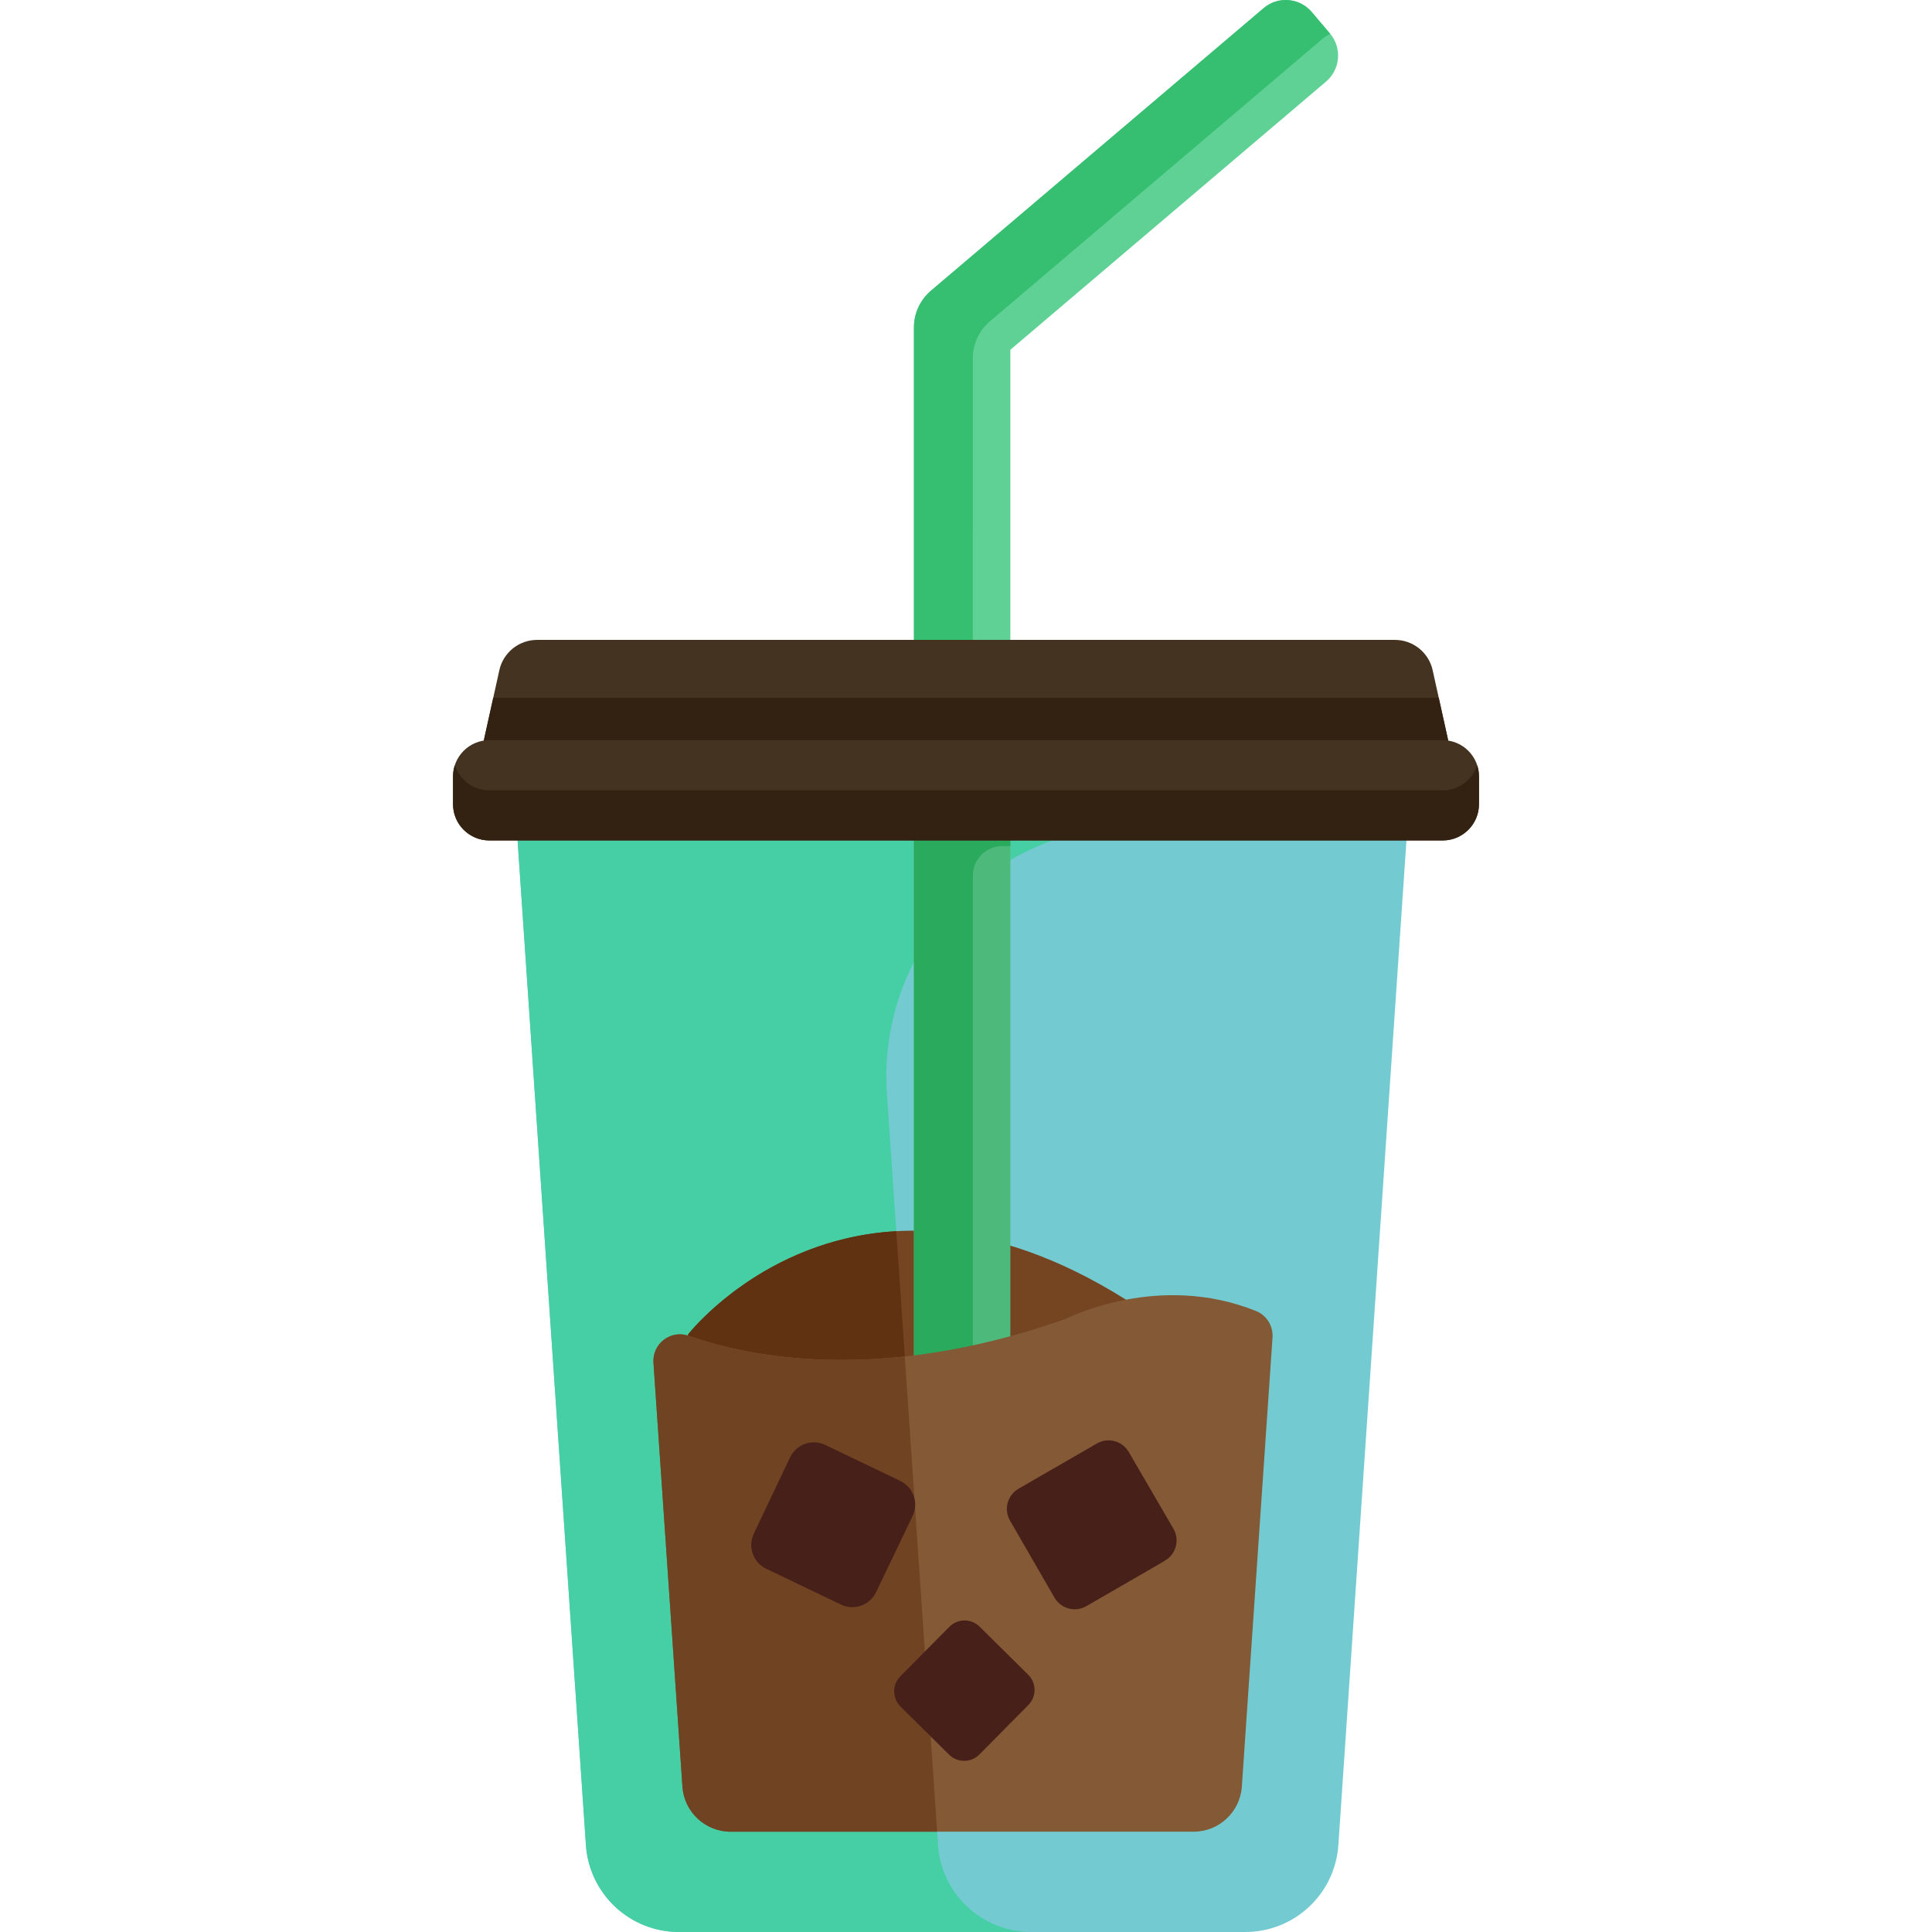 <?xml version="1.0" encoding="UTF-8" standalone="no"?><!-- icon666.com - MILLIONS OF FREE VECTOR ICONS --><svg width="1024" height="1024" version="1.1" id="Capa_1" xmlns="http://www.w3.org/2000/svg" xmlns:xlink="http://www.w3.org/1999/xlink" x="0px" y="0px" viewBox="0 0 512 512" style="enable-background:new 0 0 512 512;" xml:space="preserve"><path style="fill:#60D195;" d="M352.451,8.874c3.24,3.813,2.77,9.516-1.043,12.757l-83.653,71.06v92.219h-25.554V86.783 c0-3.751,1.646-7.308,4.508-9.741L334.87,2.158c3.813-3.24,9.516-2.78,12.757,1.032L352.451,8.874z"/><path style="fill:#73CBD1;" d="M373.037,218.13l-18.358,270.851C353.79,501.942,343.017,512,330.025,512H179.931 c-12.992,0-23.765-10.058-24.654-23.019l-18.358-269.829L373.037,218.13z"/><path style="fill:#46CEA4;" d="M248.59,488.981l-13.55-199.156c-2.604-38.283,27.657-70.814,66.027-70.98l-164.148,0.307 l18.358,269.829C156.166,501.942,166.94,512,179.931,512h93.313C260.252,512,249.479,501.942,248.59,488.981z"/><path style="fill:#754522;" d="M182.405,353.566l-0.112,0.368v8.85h116.107v-18.356 C225.305,298.502,182.405,353.566,182.405,353.566z"/><path style="fill:#603212;" d="M182.405,353.566l-0.112,0.368v8.85h57.711l-2.484-36.503 C202.097,328.306,182.405,353.566,182.405,353.566z"/><path style="fill:#4DBA7B;" d="M267.755,216.086v153.63c0,3.496-2.842,6.337-6.337,6.337h-12.879c-3.496,0-6.337-2.842-6.337-6.337 v-153.63L267.755,216.086L267.755,216.086z"/><path style="fill:#37BF71;" d="M257.816,94.91c0-3.751,1.646-7.308,4.508-9.741l88.161-74.883c0.636-0.541,1.328-0.968,2.048-1.304 c-0.029-0.035-0.052-0.073-0.082-0.106l-4.825-5.683c-3.24-3.813-8.944-4.273-12.757-1.032l-88.161,74.883 c-2.862,2.433-4.508,5.99-4.508,9.741v98.127h15.614V94.91L257.816,94.91z"/><path style="fill:#29AA5D;" d="M265.631,224.213h2.124v-8.127h-25.554v153.63c0,3.5,2.838,6.337,6.337,6.337h9.277V232.028 C257.816,227.712,261.314,224.213,265.631,224.213z"/><path style="fill:#845935;" d="M332.887,347.443c2.811,1.135,4.549,3.976,4.344,7.002l-8.127,119.018 c-0.46,6.734-6.056,11.961-12.807,11.961h-122.64c-6.749,0-12.346-5.227-12.807-11.961l-7.676-112.333 c-0.327-4.957,4.426-8.678,9.118-7.196c0.072,0.02,0.153,0.041,0.225,0.072c15.943,5.615,50.145,12.69,98.536-3.997 c0.894-0.309,1.776-0.672,2.638-1.061c2.199-0.994,7.514-3.161,14.708-4.52C307.67,342.67,320.049,342.261,332.887,347.443z"/><path style="fill:#704423;" d="M182.517,354.005c-0.072-0.031-0.153-0.051-0.225-0.072c-4.692-1.482-9.445,2.239-9.118,7.196 l7.676,112.333c0.46,6.734,6.056,11.961,12.807,11.961h54.69l-8.569-125.945C212.979,362.392,193.451,357.857,182.517,354.005z"/><g><path style="fill:#47201A;" d="M269.924,394.529l20.767-11.99c2.949-1.703,6.719-0.7,8.433,2.243l11.842,20.336 c1.702,2.923,0.739,6.672-2.162,8.411l-1.809,1.086l-19.105,11.03c-2.956,1.707-6.737,0.694-8.444-2.263l-11.783-20.408 C265.955,400.016,266.968,396.236,269.924,394.529z"/><path style="fill:#47201A;" d="M238.599,444.247l12.991-13.125c2.2-2.223,5.785-2.242,8.009-0.043l12.887,12.746 c2.224,2.201,2.244,5.787,0.043,8.012l-12.994,13.128c-2.201,2.223-5.786,2.242-8.01,0.042l-12.884-12.749 C236.417,450.057,236.398,446.47,238.599,444.247z"/><path style="fill:#47201A;" d="M199.765,406.437l9.607-20.215c1.66-3.493,5.842-4.972,9.328-3.3l19.868,9.527 c3.478,1.668,4.946,5.84,3.278,9.318l-9.677,20.181c-1.668,3.478-5.84,4.946-9.318,3.278l-19.798-9.493 C199.583,414.068,198.113,409.912,199.765,406.437z"/></g><path style="fill:#443320;" d="M379.671,177.622c-1.032-4.702-5.203-8.044-10.017-8.044H142.346c-4.814,0-8.985,3.342-10.017,8.044 l-4.099,18.532v6.649h255.54v-6.649L379.671,177.622z"/><polygon style="fill:#332211;" points="130.717,184.91 128.23,196.154 128.23,202.804 383.77,202.804 383.77,196.154 381.283,184.91 "/><path style="fill:#443320;" d="M391.947,205.782v7.319c0,5.315-4.314,9.629-9.629,9.629H129.682c-5.315,0-9.629-4.314-9.629-9.629 v-7.319c0-5.315,4.314-9.629,9.629-9.629h252.637C387.634,196.154,391.947,200.467,391.947,205.782z"/><path style="fill:#332211;" d="M382.319,209.442H129.682c-4.273,0-7.893-2.789-9.15-6.644c-0.307,0.94-0.478,1.942-0.478,2.985 v7.319c0,5.315,4.314,9.629,9.629,9.629h252.637c5.315,0,9.629-4.314,9.629-9.629v-7.319c0-1.043-0.171-2.044-0.478-2.985 C390.212,206.652,386.591,209.442,382.319,209.442z"/></svg>